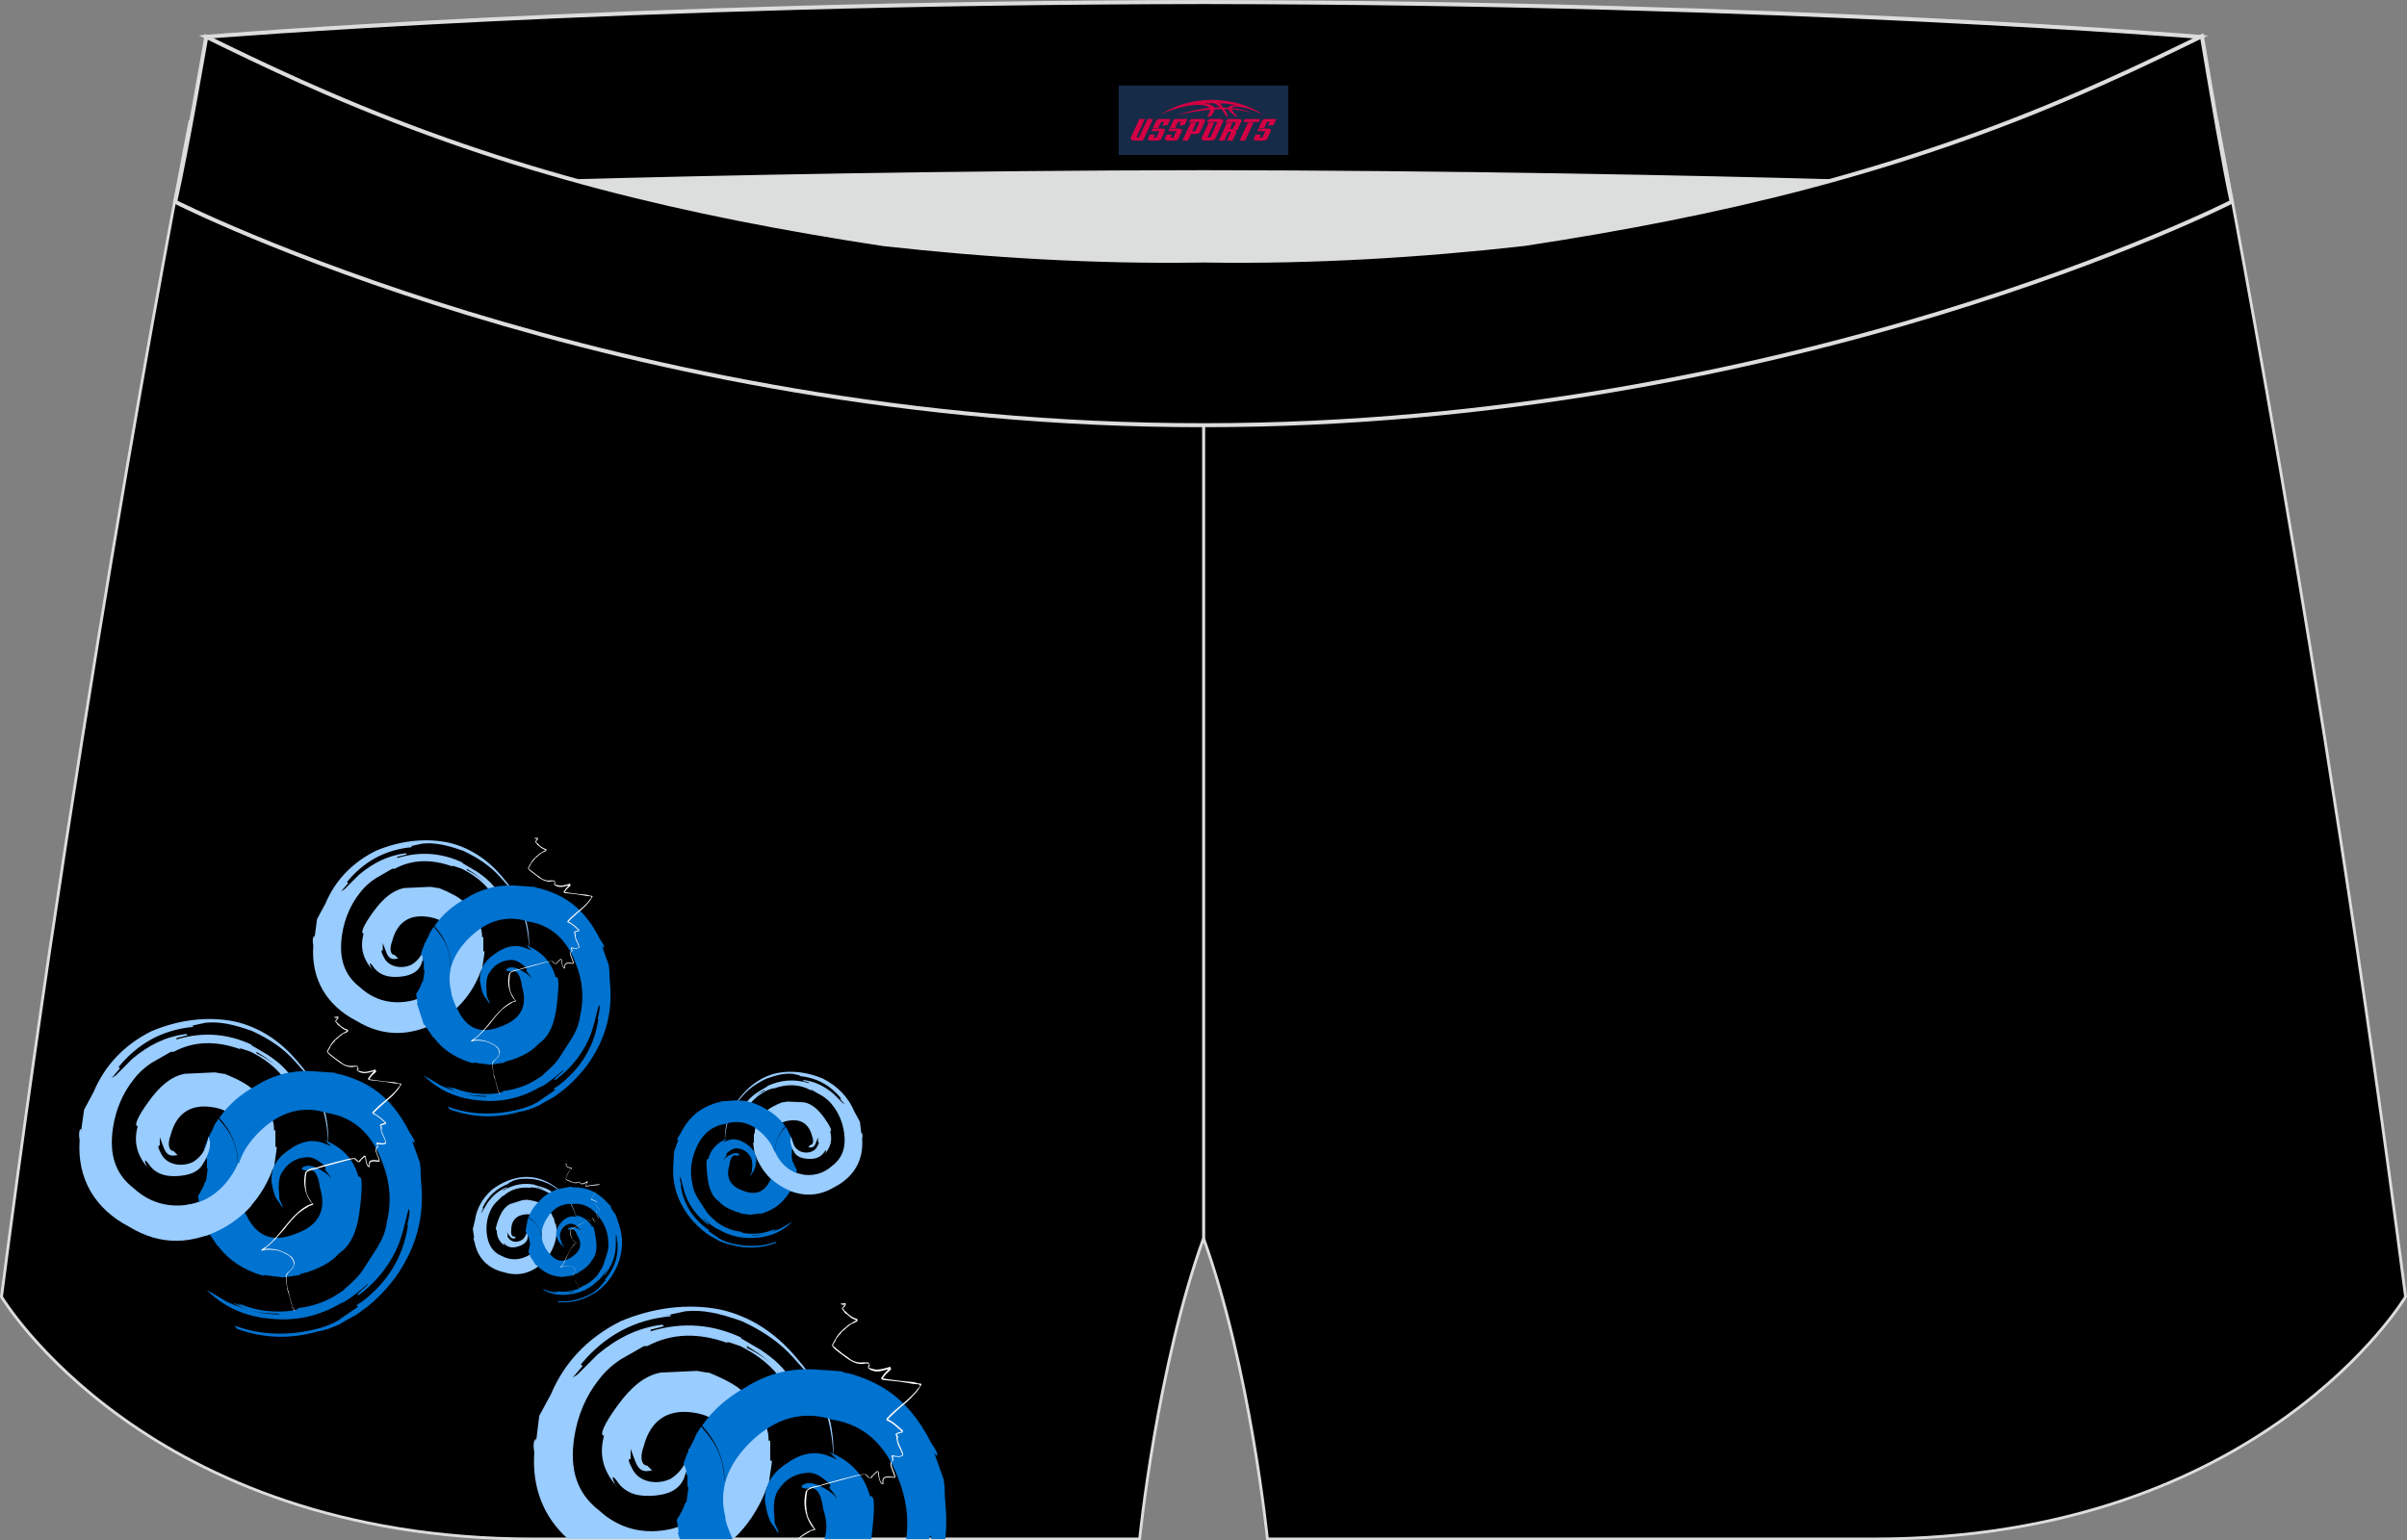 <?xml version="1.0" encoding="utf-8"?>
<!-- Generator: Adobe Illustrator 22.0.0, SVG Export Plug-In . SVG Version: 6.00 Build 0)  -->
<svg xmlns="http://www.w3.org/2000/svg" xmlns:xlink="http://www.w3.org/1999/xlink" version="1.1" id="图层_1" x="0px" y="0px" width="340.57px" height="218.02px" viewBox="0 0 340.57 218.02" enable-background="new 0 0 340.57 218.02" xml:space="preserve">
<rect x="0" y="0" width="340.57" height="218.02" fill="#808080" stroke="none"/>
<g>
	<path stroke="#DCDDDD" stroke-width="0.4" stroke-miterlimit="22.926" d="M217.19,46.33c38.19-5.81,64.25-13.27,96.54-29.03   c0,0,14.83,75.21,26.64,166.24c0,0-20.45,34.28-75.19,34.28s-85.85,0-85.85,0s-2.44-24.27-9.04-42.56V60.19l0.44-11.42l-0.44,11.42   V48.76C186.03,48.97,201.66,48.08,217.19,46.33z"/>
	<path fill="#DCDDDD" d="M217.19,46.33c32.31-4.91,55.94-11.01,82-22.32c-85.24-3.77-172.56-3.77-257.8,0   c26.06,11.31,49.69,17.41,82,22.32C152.9,49.65,187.67,49.65,217.19,46.33z"/>
	<path stroke="#DCDDDD" stroke-width="0.4" stroke-miterlimit="22.926" d="M123.39,46.33C85.2,40.53,59.14,33.06,26.85,17.3   c0,0-14.83,75.21-26.64,166.24c0,0,20.45,34.28,75.19,34.28s85.85,0,85.85,0s2.44-24.27,9.04-42.56V60.19l-0.44-11.42l0.44,11.42   V48.76C154.54,48.97,138.91,48.08,123.39,46.33z"/>
	<g>
		<path fill="#99CCFF" d="M11.9,157.06l1.36-2.54c1.56-3.71,4.29-6.63,8.19-8.58c3.71-1.56,7.8-2.15,11.7-1.37    c3.51,0.78,6.44,2.73,8.78,5.46l0.98,1.17c2.73,3.51,3.71,7.02,3.51,11.12c0-3.71-0.97-7.02-2.93-10.34h-0.19l-1.56-1.76    c-1.56-1.76-3.51-3.12-6.05-4.29c-2.73-0.98-4.68-1.37-6.63-1.17l-2.73,0.59l0.98-0.19v0.19c-4.29,0.39-7.8,2.34-10.53,5.66    l0.19,0.2l-1.17,1.37l0.59-0.39l2.34-2.34c2.34-1.95,4.68-3.12,7.61-3.51l0.19,0.19l-1.56,0.39v0.2c3.9-1.17,7.41-0.78,10.73,0.78    H35.5l2.34,1.37c1.17,0.78,2.15,1.56,2.93,2.54c0.97,1.17,1.56,2.34,1.95,3.9v0.19l-0.39-0.78l-1.17-1.56l-0.59-0.98    c-0.39-0.39-0.58-0.59-0.78-0.78c0.39,0.2,0.39,0.39,0.78,0.78l0.19,0.2v0.2l-0.39-0.2l-0.19-0.2l-0.39-0.39l0.19,0.19    c-1.17-1.56-2.93-2.73-4.49-3.51c-1.17-0.39-1.56-0.59-1.56-0.39c-3.32-1.17-6.44-1.17-9.36,0.39h-0.39l-2.73,1.56    c-1.17,0.78-1.95,1.56-2.53,2.34c-1.56,1.95-2.54,4.29-2.93,6.83c-0.59,3.9,0.39,6.63,2.93,8.58c2.34,2.15,5.27,2.93,8.58,2.15    c3.32-0.98,5.46-2.93,6.24-5.85c0-0.2,0.19-0.98,0.19-2.15v-0.39c0.19-3.12-0.98-4.88-4.1-5.27c-2.93-0.39-4.88,0.98-5.66,3.9    c-0.58,1.56-0.19,2.34,0.39,2.34l0.39,0.39l0.19,0.2h-0.19c-0.78,0.19-1.36,0-1.75-0.98l-0.59-1.56v0.78v0.39    c-0.39,0-0.19,0.39,0.19,1.17c0.84,1.68,3.05,1.87,4.49,1.17c0.98-0.59,1.76-1.56,2.15-2.93v-0.59c0.59,0,0.59,0.98-0.39,2.93    c-0.39,1.56-1.56,2.34-3.51,2.54c-1.95,0.2-3.32-0.19-4.29-1.37c-0.78-1.17-0.98-0.98-0.39,0.2l0.19,0.19    c-1.76-1.95-2.15-3.9-1.56-6.05c-0.58,0,0-1.37,1.56-3.51c1.56-2.15,3.12-3.51,5.07-3.9l4.29-0.2l1.17,0.2h0.19    c1.95,0.78,3.32,1.56,3.9,2.15v-0.19c1.17,1.17,1.95,2.54,2.53,3.71c0.39,0.78,0.58,1.37,0.58,2.34h0.19v2.34h0.19    c0,0.39-0.19,1.37-0.39,2.93v0.19h-0.19c-0.39,1.17-0.98,2.34-1.76,3.51c-1.17,1.76-2.73,3.32-4.88,4.68    c-4.68,2.54-9.17,2.73-13.65,0c-4.88-2.54-7.41-6.83-7.02-12.29c-0.19-0.98,0-1.56,0.19-1.56v0.39L11.9,157.06L11.9,157.06z     M36.29,148.87L36.29,148.87v0.2c1.17,0.59,2.15,1.17,2.93,1.95C38.24,150.04,37.26,149.46,36.29,148.87z"/>
		<path fill="#0072CF" d="M47.9,152.04h0.23c1.71,0.46,3.31,1.14,4.68,2.05c2.05,1.37,3.76,3.42,5.13,6.16    c0.68,1.03,0.91,1.48,0.57,1.48l-0.23-0.34l1.14,3.19c0.11,0.91,0.11,1.48,0.11,1.82l0.11,1.6c0.34,4.68-0.91,8.9-3.76,12.89    c-1.48,1.94-3.08,3.54-4.9,4.79l-0.46,0.34l-2.05,1.14l-0.34,0.23c-1.03,0.46-2.05,0.91-3.08,1.03    c-3.88,1.14-7.76,1.03-11.52-0.34l-0.34-0.46c2.4,0.91,5.25,1.37,8.55,1.03c2.74-0.34,4.79-0.91,6.39-1.94l0.11-0.11l2.51-1.71    l0.34-0.34l0.91-0.68l-0.91,0.68l-0.34,0.34h-0.23v-0.11h-0.11l0.46-0.34l0.23-0.11c3.76-2.85,5.93-6.39,6.61-10.83v-0.11H57.6    c0.23-0.8,0.34-1.48,0.34-2.05l-0.11-0.23l-0.23,0.8c-0.34,1.48-0.68,2.74-1.03,3.76c-1.14,3.08-3.19,5.7-5.81,7.64l-0.23-0.11    l1.48-1.37v-0.11c-1.14,1.03-2.28,1.94-3.42,2.62l-0.34,0.11c-3.08,1.82-6.5,2.62-10.15,2.17l-1.03-0.11    c-2.85-0.46-5.36-1.6-7.53-3.65l-0.34-0.23c0,0,0.46,0.11,1.14,0.57l1.71,1.02c2.74,1.26,5.13,1.82,7.41,1.82v-0.11    c-2.74,0-4.79-0.46-6.39-1.48l-0.23-0.11l1.37,0.46l-0.46-0.34c2.28,1.03,4.45,1.26,6.73,1.14c1.14-0.11,1.71-0.23,1.71-0.46    c2.05-0.23,3.99-0.91,5.7-2.05l0.69-0.46l0.34-0.34c0.91-0.8,1.71-1.48,2.4-2.51l2.05-3.19c0.91-1.48,1.25-2.62,1.37-3.65    c0.69-2.85,0.46-5.7-0.69-8.55c-1.48-3.99-4.1-6.27-7.64-6.84c-3.53-1.14-6.73-0.23-9.58,2.51c-2.85,2.74-3.88,5.7-3.08,8.9    c0,0.57,0.34,1.37,0.91,2.74l0.11,0.11c1.48,3.19,3.76,4.1,6.96,2.85c3.31-1.14,4.56-3.31,3.53-6.61    c-0.23-1.94-0.91-2.74-1.82-2.4h-0.23c-0.46-0.11-0.68-0.11-0.34-0.46c0.57-0.34,1.37-0.23,2.4,0.34    c1.03,0.57,1.48,1.02,1.48,1.25c0.12-0.11-0.23-0.57-0.8-1.25c0.34-0.23,0-0.57-0.8-1.14c-0.8-0.57-1.48-0.68-1.94-0.57    c-0.34,0-0.91,0.11-1.37,0.34c-0.8,0.34-1.37,0.91-1.83,1.6c-0.46,0.57-0.57,1.48-0.57,2.4l0.11,1.6    c0.68,1.37,0.57,1.48-0.11,0.34c-0.57-0.57-0.8-1.6-1.03-2.85c-0.11-1.71,0.57-3.19,2.4-4.45c1.71-1.26,3.31-1.6,4.9-1.03    l1.14,0.46l-0.69-0.68l-0.34-0.23c2.62,1.03,4.22,2.74,4.9,5.24c0.57-0.23,0.57,1.26,0.23,4.33c-0.34,3.19-1.25,5.36-2.97,6.5    l-0.11,0.11c-0.91,1.03-2.28,1.82-4.22,2.51l-1.26,0.34l0.11,0.11l-2.51,0.34l-2.62-0.34l-0.11,0.11c-2.74-0.8-4.9-2.17-6.39-4.22    v0.11l-1.48-2.17h-0.11l-1.14-3.54h0.11l-0.23-1.48c0.45-0.68,0.8-1.37,1.02-2.05h0.12v-0.11c0.11-0.91,0.23-1.48,0.23-1.71h-0.11    v-1.37H29.2c0-0.57-0.11-0.91-0.34-1.37c0.34-1.03,0.8-2.05,1.25-2.85c0.07-0.19,0.06-0.2,0.23-0.57l0.57-0.91    c1.93,2.18,2.74,3.76,2.74,7.07c0.11-2.4-0.46-4.45-2.05-6.5l-0.57-0.68c1.25-1.82,2.96-3.31,5.02-4.45    c2.51-1.6,5.13-2.28,7.98-2.17l3.31,0.23L47.9,152.04z"/>
		<path fill="#FEFEFE" d="M39.12,175.2l0.05-0.01c-0.48,0.44-0.95,1-1.52,1.38l0.04-0.02c-0.26,0.31-1.06,0.52-0.31,0.25    c0.42-0.1,0.84-0.06,1.25-0.02c0.82,0.12,1.63,0.4,2.32,0.9l-0.04-0.05l0.19,0.18c0.02,0.01-0.01-0.03-0.03-0.05    c0.36,0.17,0.64,0.85,0.61,1.07c-0.01,0.1-0.03,0.14-0.05,0.09c-0.01,0.73-0.81,0.97-1.1,1.64c-0.05,0.71,0.08,1.42,0.23,2.09    c0.02,0.06,0.04,0.07,0.05,0.05c0.11,0.58,0.28,1.15,0.44,1.73l0.23,0.87l0.05,0.22l0.01,0.05c0.42-0.18,0.09-0.07,0.18-0.13    l-0.08-0.09c-0.09-0.13-0.21-0.24-0.36-0.33c-0.03-0.05,0.13,0.06,0.02-0.04c0.22,0.11,0.32,0.28,0.43,0.43    c-0.41,0.3-0.16-0.2-0.31-0.26l-0.01,0.05c-0.07-0.24,0.04-0.06-0.05-0.31c-0.04-0.1-0.02,0.03-0.03-0.01    c-0.13-0.52-0.31-1.05-0.41-1.55c-0.08-0.11-0.16-0.56-0.25-0.75c-0.02-0.14-0.06-0.27-0.04-0.34c-0.1-0.47-0.19-0.94-0.18-1.43    c-0.18-0.58,0.62-0.87,0.78-1.19c0.78-0.72,0.11-1.76-0.75-2.12c-0.74-0.49-1.86-0.7-2.89-0.6l0,0.01    c-0.17,0.01-0.37,0.05-0.56,0.14c-0.11-0.34,0.3-0.3,0.4-0.47l0.3-0.19c1.95-1.58,3.12-4.01,5.3-5.49    c0.31-0.2,0.64-0.37,0.98-0.48l0.26-0.09l0.06-0.02c-0.09,0.37-0.05,0.07-0.08,0.14l-0.08-0.1c-0.11-0.14-0.23-0.27-0.33-0.42    c-0.4-0.59-0.63-1.26-0.74-1.95c-0.11-0.69-0.07-1.39,0.1-2.06c0.51-0.68,1.28-0.51,1.94-0.78c-0.01-0.01,0.01-0.02-0.06,0    c0.79-0.21,1.5-0.44,2.24-0.62l-0.01-0.01c0.96-0.18,1.83-0.56,2.91-0.6c0.17,0.15,0.36,0.32,0.55,0.5    c-0.02-0.14,0.28-0.34,0.4-0.51c0.17-0.09,0.37-0.52,0.58-0.25l0.09,0.69c0.06,0.27,0.15,0.54,0.37,0.73    c0.04,0.15-0.11-0.48,0.07-0.66c0.19-0.27,0.56-0.23,0.85-0.21l0.45,0.05c0.1,0.09-0.05-0.22-0.06-0.31    c-0.14-0.49-0.66-1.28-0.19-1.62c0.23,0.01-0.26-0.64,0.04-0.61c0.3,0.04,0.59,0.12,0.88,0.11l-0.01-0.02    c0.11-0.02,0.22-0.07,0.33-0.1c-0.03-0.06-0.06-0.21-0.1-0.31c-0.09-0.22-0.19-0.43-0.29-0.64c-0.22-0.38-0.36-0.96-0.31-1.28    c-0.54-0.48,1.03-0.5,0.54-0.62c-0.35-0.3-0.69-0.63-1.08-0.89c-0.19-0.15-0.42-0.23-0.63-0.34c-0.06-0.33,0.27-0.41,0.39-0.62    c0.35-0.35,0.73-0.68,1.12-1c0.77-0.64,1.56-1.27,2.14-2.07c0.76-0.75-0.25-0.47-0.92-0.66c-0.68-0.11-1.36-0.23-1.93-0.27    l-0.87-0.09c-0.21,0.01-0.81-0.07-0.46-0.4c0.15-0.25,0.35-0.47,0.55-0.68c0.11-0.27,0.69-0.4,0.18-0.21    c-0.55,0.15-1.13,0.36-1.71,0.23c-0.26-0.06-0.6-0.22-0.71-0.41l0.16-0.4c-0.14-0.1-0.29-0.05-0.44-0.07    c-1.14,0.29-2.04-0.51-2.88-1.13c-0.37-0.32-0.97-0.66-1.06-1.03c0.26-0.45,0.47-0.94,0.81-1.34c0.31-0.39,0.72-0.7,1.13-1.05    c0.22-0.15,0.47-0.27,0.7-0.41c0.08-0.03,0.34-0.22,0.26-0.11l-0.4-0.15l0.05-0.01c-0.41-0.1-0.7-0.54-0.93-0.63l0.03,0.03    c-0.19-0.1-0.28-0.41-0.4-0.46l-0.01-0.04c-0.14-0.18-0.12-0.01-0.1-0.12c0.05-0.06,0.05,0.01,0.14-0.12    c-0.12-0.04,0.56-0.57,0.21-0.38c0.14,0.01-0.22,0.03,0.09,0.07c-0.1-0.01-0.49-0.01-0.46-0.05c-0.04-0.04-0.22-0.07,0.04-0.13    l0.06,0.03c0.09-0.04,0.07-0.02,0.1-0.05c0.15,0.1,0.32-0.22,0.3,0.21c-0.04,0.07-0.07,0.13-0.14,0.21l0,0    c-0.08,0.01-0.4,0.5-0.23,0.22l0.05,0.02c0.08,0.03,0.21,0.33,0.19,0.21c0.24,0.24,0.49,0.5,0.81,0.69    c0.14,0.12,0.32,0.17,0.49,0.23c0.06,0.14,0.23-0.17,0.19,0.33l-0.25,0.13c-0.1,0.02-0.51,0.26-0.39,0.14    c-0.16,0.11-0.59,0.46-0.74,0.59c0.01,0,0.02,0,0.04-0.02c-0.26,0.3-0.43,0.23-0.59,0.6c-0.07,0.01-0.45,0.51-0.58,0.68    c-0.01,0.05-0.01,0.07,0.01,0.06c-0.08,0.22-0.51,0.78-0.31,0.74c0.21,0.23,0.5,0.43,0.72,0.6c0.36,0.35,0.99,0.68,1.31,0.98    c0.31,0.19,0.78,0.39,1.27,0.36l-0.05-0.01c0.27-0.01,0.6-0.03,0.91,0.01c0.41,0.69-0.28,0.48,0.1,0.65    c0.17,0.02,0.36,0.14,0.58,0.15c0.31,0.14,1.04-0.05,1.59-0.21c0.04-0.03,0.15-0.06,0.26-0.09c0.26,0.52-0.06,0.27,0.02,0.4    c-0.3,0.26-0.62,0.54-0.84,0.9c-0.04-0.01-0.15,0.39-0.13,0.06l0.33,0.06l0.67,0.1c0.9,0.13,1.82,0.24,2.67,0.29l-0.02-0.01    c0.22,0.05,0.46,0.14,0.68,0.19c0.02,0,0.02-0.01-0.03-0.01h0.22c0.22,0.2-0.01,0.17,0.01,0.27l-0.25,0.39    c0.01,0,0.01,0,0.04-0.03c-0.19,0.23-0.36,0.5-0.62,0.74l0,0.02l-0.17,0.14c0.02,0.01,0.04,0.02,0.12-0.07    c-0.95,0.98-2.09,1.76-2.98,2.78c0.23-0.05,1.09,0.65,1.5,1.04c0.06,0.17,0.42,0.1,0.22,0.48c-0.16,0.05-0.33,0.05-0.47,0.13    l-0.22,0.11c-0.01-0.03-0.13,0.15-0.05-0.06l0.09,0.09c0.03-0.04,0.18,0.25,0.12,0.3c-0.03,0.06-0.06,0.13-0.04,0.21l0.01-0.09    c-0.01,0.15,0.01,0.32,0.06,0.49c0.01-0.01,0.01-0.03,0-0.05c0.12,0.31,0.27,0.62,0.41,0.94c0.06,0.16,0.14,0.32,0.18,0.5    c-0.04,0.33-0.31,0.23-0.46,0.29c0,0.01,0.11,0.02,0.01,0.03c-0.46-0.07-0.98-0.01-0.87-0.21c0.01,0.02,0.04,0.03,0.02-0.03    c0.09,0.19,0.1,0.36,0.15,0.51c-0.13,0.55-0.33-0.04-0.25,0.3c-0.05,0.32,0.08,0.64,0.21,0.96c0.07,0.16,0.14,0.32,0.19,0.49    l0.08,0.26c-0.13,0.32-0.19,0.07-0.29,0.14c-0.34-0.03-0.71-0.1-0.96,0.04c-0.22,0.1-0.21,0.44-0.17,0.71    c-0.32,0.1-0.44-0.4-0.53-0.64c-0.03-0.28-0.16-0.67-0.08-0.85c-0.25,0.15-0.47,0.37-0.68,0.58l0.02,0.01    c-0.27,0.51-0.62-0.01-0.88-0.24c-0.37,0.01-0.77,0.14-1.15,0.23l-2.33,0.63c-0.64,0.19-1.08,0.29-1.72,0.47l-0.01,0.02    c-0.5,0.14-1.22,0.24-1.57,0.55c-0.14,0.58-0.15,1.18-0.17,1.76l0.02-0.08c-0.03,0.18,0.1,0.69,0.02,0.64l0.07,0.2    c0.03,0.78,0.67,1.42,0.95,2.07l0.06,0c-0.25,0.07-0.55,0.14-0.71,0.25c0.03-0.01,0.02,0,0.07-0.02c-0.71,0.38-1.45,0.9-2.05,1.52    l0.09-0.04c-0.33,0.26-0.79,0.87-1.15,1.27l0.03-0.01l-0.19,0.2l0.02,0.03C40.03,174.19,39.59,174.69,39.12,175.2z"/>
		<path fill="#99CCFF" d="M35.6,170.61l-1.85-6.13c0,0-1.97,5.38-7.26,6.04l2.55,4.41C29.04,174.94,32.75,173.87,35.6,170.61z"/>
		<path fill="#99CCFF" d="M28.83,164.56l-0.04-1.52c0,0,0.55-1.01,0.67-2.08C29.46,160.97,30.36,161.86,28.83,164.56z"/>
		<path fill="#99CCFF" d="M44.86,130.08l1.19-2.2c1.35-3.22,3.73-5.76,7.12-7.46c3.22-1.36,6.78-1.86,10.17-1.19    c3.05,0.68,5.59,2.37,7.63,4.75L71.8,125c2.37,3.05,3.22,6.1,3.05,9.66c0-3.22-0.85-6.1-2.54-8.98h-0.17l-1.36-1.53    c-1.36-1.52-3.05-2.71-5.25-3.73c-2.37-0.85-4.07-1.19-5.76-1.02l-2.37,0.51l0.85-0.17v0.17c-3.73,0.34-6.78,2.03-9.15,4.91    l0.17,0.17l-1.02,1.19l0.51-0.34l2.03-2.03c2.03-1.69,4.07-2.71,6.61-3.05l0.17,0.17l-1.36,0.34v0.17    c3.39-1.02,6.44-0.68,9.32,0.68h-0.17l2.03,1.19c1.02,0.68,1.86,1.36,2.54,2.2c0.85,1.02,1.36,2.03,1.69,3.39v0.17l-0.34-0.68    l-1.02-1.36l-0.51-0.85c-0.34-0.34-0.51-0.51-0.68-0.68c0.34,0.17,0.34,0.34,0.68,0.68l0.17,0.17v0.17l-0.34-0.17l-0.17-0.17    l-0.34-0.34l0.17,0.17c-1.02-1.36-2.54-2.37-3.9-3.05c-1.02-0.34-1.36-0.51-1.36-0.34c-2.88-1.02-5.59-1.02-8.13,0.34h-0.34    l-2.37,1.36c-1.02,0.68-1.69,1.36-2.2,2.03c-1.35,1.69-2.2,3.73-2.54,5.93c-0.51,3.39,0.34,5.76,2.54,7.46    c2.03,1.86,4.57,2.54,7.45,1.86c2.88-0.85,4.74-2.54,5.42-5.08c0-0.17,0.17-0.85,0.17-1.86v-0.34c0.17-2.71-0.85-4.24-3.56-4.57    c-2.54-0.34-4.24,0.85-4.91,3.39c-0.51,1.35-0.17,2.03,0.34,2.03l0.34,0.34l0.17,0.17h-0.17c-0.68,0.17-1.19,0-1.52-0.85    l-0.51-1.35v0.68v0.34c-0.34,0-0.17,0.34,0.17,1.02c0.73,1.46,2.65,1.63,3.9,1.02c0.85-0.51,1.53-1.36,1.86-2.54v-0.51    c0.51,0,0.51,0.85-0.34,2.54c-0.34,1.35-1.36,2.03-3.05,2.2c-1.69,0.17-2.88-0.17-3.73-1.19c-0.68-1.02-0.85-0.85-0.34,0.17    l0.17,0.17c-1.53-1.69-1.86-3.39-1.35-5.25c-0.51,0,0-1.19,1.35-3.05c1.35-1.86,2.71-3.05,4.4-3.39l3.73-0.17l1.02,0.17h0.17    c1.69,0.68,2.88,1.36,3.39,1.86v-0.17c1.02,1.02,1.69,2.2,2.2,3.22c0.34,0.68,0.51,1.19,0.51,2.03h0.17v2.03h0.17    c0,0.34-0.17,1.19-0.34,2.54v0.17h-0.17c-0.34,1.02-0.85,2.03-1.52,3.05c-1.02,1.52-2.37,2.88-4.24,4.07    c-4.07,2.2-7.96,2.37-11.86,0c-4.24-2.2-6.44-5.93-6.1-10.68c-0.17-0.85,0-1.35,0.17-1.35v0.34L44.86,130.08L44.86,130.08z     M66.04,122.96L66.04,122.96v0.17c1.02,0.51,1.86,1.02,2.54,1.69C67.74,123.98,66.89,123.47,66.04,122.96z"/>
		<path fill="#0072CF" d="M76.13,125.72h0.2c1.49,0.4,2.87,0.99,4.06,1.78c1.78,1.19,3.27,2.97,4.46,5.35    c0.6,0.89,0.79,1.29,0.5,1.29l-0.2-0.3l0.99,2.77c0.1,0.79,0.1,1.29,0.1,1.59l0.1,1.39c0.3,4.06-0.79,7.73-3.27,11.19    c-1.29,1.68-2.68,3.07-4.26,4.16l-0.4,0.3l-1.78,0.99l-0.3,0.2c-0.89,0.4-1.78,0.79-2.68,0.89c-3.37,0.99-6.74,0.89-10.01-0.3    l-0.3-0.4c2.08,0.79,4.56,1.19,7.43,0.89c2.38-0.3,4.16-0.79,5.55-1.68l0.1-0.1l2.18-1.49l0.3-0.3l0.79-0.59l-0.79,0.59l-0.3,0.3    h-0.2v-0.1h-0.1l0.4-0.3l0.2-0.1c3.27-2.48,5.15-5.55,5.75-9.41v-0.1h-0.1c0.2-0.69,0.3-1.29,0.3-1.78l-0.1-0.2l-0.2,0.69    c-0.3,1.29-0.6,2.38-0.89,3.27c-0.99,2.68-2.77,4.95-5.05,6.64l-0.2-0.1l1.29-1.19v-0.1c-0.99,0.89-1.98,1.68-2.97,2.28l-0.3,0.1    c-2.68,1.59-5.65,2.28-8.82,1.88l-0.89-0.1c-2.48-0.4-4.66-1.39-6.54-3.17l-0.3-0.2c0,0,0.4,0.1,0.99,0.49l1.49,0.89    c2.38,1.09,4.46,1.59,6.44,1.59v-0.1c-2.38,0-4.16-0.4-5.55-1.29l-0.2-0.1l1.19,0.4l-0.4-0.3c1.98,0.89,3.86,1.09,5.84,0.99    c0.99-0.1,1.49-0.2,1.49-0.4c1.78-0.2,3.47-0.79,4.95-1.78l0.6-0.4l0.3-0.3c0.79-0.69,1.49-1.29,2.08-2.18l1.78-2.77    c0.79-1.29,1.09-2.28,1.19-3.17c0.59-2.48,0.4-4.95-0.6-7.43c-1.29-3.47-3.57-5.45-6.64-5.94c-3.07-0.99-5.85-0.2-8.32,2.18    s-3.37,4.95-2.67,7.73c0,0.49,0.3,1.19,0.79,2.38l0.1,0.1c1.29,2.77,3.27,3.57,6.04,2.48c2.87-0.99,3.96-2.87,3.07-5.75    c-0.2-1.68-0.79-2.38-1.58-2.08h-0.2c-0.4-0.1-0.6-0.1-0.3-0.4c0.5-0.3,1.19-0.2,2.08,0.3s1.29,0.89,1.29,1.09    c0.1-0.1-0.2-0.49-0.69-1.09c0.3-0.2,0-0.49-0.69-0.99c-0.69-0.5-1.29-0.6-1.68-0.5c-0.3,0-0.79,0.1-1.19,0.3    c-0.69,0.3-1.19,0.79-1.58,1.39c-0.4,0.49-0.5,1.29-0.5,2.08l0.1,1.39c0.59,1.19,0.5,1.29-0.1,0.3c-0.5-0.49-0.69-1.39-0.89-2.48    c-0.1-1.49,0.49-2.77,2.08-3.86c1.49-1.09,2.87-1.39,4.26-0.89l0.99,0.4l-0.59-0.59l-0.3-0.2c2.28,0.89,3.67,2.38,4.26,4.56    c0.5-0.2,0.5,1.09,0.2,3.76c-0.3,2.77-1.09,4.66-2.58,5.65l-0.1,0.1c-0.79,0.89-1.98,1.59-3.67,2.18l-1.09,0.3l0.1,0.1l-2.18,0.3    l-2.28-0.3l-0.1,0.1c-2.38-0.69-4.26-1.88-5.55-3.67v0.1l-1.29-1.88h-0.1l-0.99-3.07h0.1l-0.2-1.29c0.4-0.6,0.69-1.19,0.89-1.78    h0.1v-0.1c0.1-0.79,0.2-1.29,0.2-1.49h-0.1v-1.19h-0.1c0-0.49-0.1-0.79-0.3-1.19c0.3-0.89,0.69-1.78,1.09-2.48    c0.06-0.17,0.05-0.17,0.2-0.49l0.5-0.79c1.68,1.89,2.38,3.27,2.38,6.14c0.1-2.08-0.4-3.86-1.78-5.65l-0.49-0.59    c1.09-1.59,2.58-2.87,4.36-3.86c2.18-1.39,4.46-1.98,6.93-1.88l2.87,0.2L76.13,125.72z"/>
		<path fill="#FEFEFE" d="M68.5,145.83l0.04-0.01c-0.41,0.38-0.82,0.87-1.32,1.2l0.04-0.02c-0.23,0.27-0.92,0.45-0.26,0.22    c0.36-0.09,0.73-0.06,1.09-0.02c0.71,0.1,1.41,0.35,2.01,0.78l-0.04-0.04l0.17,0.16c0.02,0.01-0.01-0.02-0.03-0.04    c0.31,0.15,0.56,0.73,0.53,0.93c-0.01,0.09-0.03,0.12-0.04,0.07c-0.01,0.63-0.71,0.84-0.96,1.43c-0.04,0.62,0.07,1.23,0.2,1.81    c0.02,0.05,0.03,0.06,0.04,0.04c0.09,0.5,0.24,1,0.39,1.5l0.2,0.75l0.05,0.19l0.01,0.05c0.36-0.15,0.08-0.07,0.15-0.11l-0.07-0.08    c-0.08-0.11-0.18-0.21-0.32-0.29c-0.03-0.04,0.11,0.05,0.02-0.03c0.19,0.1,0.28,0.24,0.37,0.37c-0.36,0.26-0.14-0.17-0.27-0.23    l-0.01,0.04c-0.06-0.21,0.04-0.05-0.04-0.27c-0.04-0.08-0.01,0.03-0.03-0.01c-0.11-0.45-0.27-0.91-0.35-1.35    c-0.07-0.09-0.14-0.49-0.21-0.65c-0.02-0.12-0.05-0.24-0.03-0.29c-0.09-0.4-0.16-0.82-0.16-1.24c-0.16-0.5,0.54-0.76,0.67-1.03    c0.67-0.62,0.09-1.53-0.65-1.84c-0.65-0.42-1.62-0.6-2.51-0.52l0,0.01c-0.15,0.01-0.32,0.05-0.49,0.12    c-0.09-0.3,0.26-0.26,0.35-0.41l0.26-0.16c1.69-1.37,2.71-3.48,4.6-4.77c0.27-0.18,0.56-0.32,0.85-0.41l0.22-0.07l0.06-0.02    c-0.08,0.32-0.04,0.06-0.07,0.13l-0.07-0.09c-0.1-0.12-0.2-0.24-0.29-0.37c-0.35-0.51-0.55-1.1-0.64-1.69    c-0.1-0.6-0.06-1.21,0.09-1.79c0.44-0.59,1.11-0.44,1.68-0.68c0-0.01,0.01-0.02-0.05,0c0.68-0.18,1.3-0.38,1.95-0.54l0-0.01    c0.83-0.15,1.59-0.49,2.53-0.52c0.15,0.13,0.31,0.27,0.48,0.43c-0.02-0.12,0.24-0.3,0.35-0.45c0.14-0.08,0.32-0.45,0.5-0.22    l0.07,0.6c0.05,0.23,0.13,0.47,0.32,0.63c0.04,0.13-0.1-0.41,0.06-0.57c0.17-0.24,0.49-0.2,0.73-0.19l0.39,0.04    c0.08,0.08-0.04-0.19-0.05-0.27c-0.12-0.43-0.57-1.11-0.17-1.4c0.2,0.01-0.23-0.56,0.03-0.53c0.26,0.04,0.51,0.11,0.77,0.09    l-0.01-0.01c0.1-0.02,0.19-0.06,0.29-0.09c-0.03-0.06-0.05-0.19-0.09-0.27c-0.07-0.19-0.17-0.37-0.25-0.56    c-0.19-0.33-0.31-0.83-0.27-1.12c-0.47-0.41,0.89-0.43,0.47-0.54c-0.31-0.27-0.6-0.55-0.94-0.78c-0.16-0.13-0.36-0.2-0.55-0.29    c-0.05-0.28,0.24-0.35,0.34-0.54c0.31-0.3,0.64-0.59,0.97-0.87c0.67-0.55,1.36-1.1,1.86-1.8c0.66-0.65-0.22-0.4-0.8-0.57    c-0.59-0.1-1.18-0.2-1.67-0.24l-0.76-0.08c-0.19,0.01-0.7-0.06-0.4-0.35c0.13-0.22,0.31-0.41,0.48-0.59    c0.09-0.24,0.6-0.35,0.16-0.19c-0.47,0.13-0.98,0.32-1.49,0.2c-0.23-0.05-0.52-0.19-0.61-0.35l0.14-0.35    c-0.12-0.09-0.25-0.05-0.38-0.07c-0.99,0.25-1.77-0.44-2.5-0.98c-0.32-0.28-0.85-0.57-0.92-0.9c0.23-0.39,0.4-0.82,0.71-1.16    c0.27-0.34,0.63-0.6,0.98-0.92c0.19-0.13,0.4-0.23,0.61-0.35c0.07-0.02,0.3-0.19,0.23-0.1l-0.34-0.13l0.04,0    c-0.35-0.08-0.61-0.47-0.81-0.55l0.02,0.03c-0.17-0.09-0.24-0.36-0.35-0.4l-0.01-0.04c-0.12-0.16-0.1-0.01-0.09-0.11    c0.04-0.05,0.04,0.01,0.12-0.11c-0.1-0.04,0.49-0.5,0.19-0.33c0.12,0.01-0.19,0.02,0.08,0.06c-0.08-0.01-0.42,0-0.4-0.04    c-0.04-0.04-0.19-0.06,0.04-0.11l0.05,0.03c0.08-0.03,0.06-0.02,0.09-0.04c0.13,0.09,0.28-0.19,0.26,0.18    c-0.04,0.06-0.06,0.11-0.12,0.18l0,0c-0.07,0-0.35,0.43-0.2,0.19l0.04,0.02c0.07,0.02,0.19,0.29,0.17,0.18    c0.21,0.21,0.43,0.43,0.7,0.6c0.12,0.1,0.27,0.15,0.42,0.2c0.05,0.12,0.2-0.15,0.17,0.29l-0.22,0.11    c-0.09,0.02-0.44,0.23-0.34,0.12c-0.14,0.09-0.51,0.4-0.65,0.52c0.01,0,0.02,0,0.04-0.02c-0.23,0.26-0.38,0.2-0.52,0.52    c-0.06,0.01-0.39,0.44-0.51,0.59c-0.01,0.04-0.01,0.06,0.01,0.05c-0.07,0.19-0.44,0.68-0.27,0.64c0.18,0.2,0.43,0.37,0.63,0.52    c0.31,0.3,0.86,0.59,1.13,0.85c0.27,0.17,0.68,0.34,1.1,0.31l-0.04-0.01c0.24-0.01,0.52-0.02,0.79,0.01    c0.35,0.6-0.24,0.41,0.09,0.56c0.15,0.02,0.31,0.12,0.5,0.13c0.27,0.12,0.9-0.05,1.38-0.18c0.03-0.03,0.13-0.05,0.22-0.08    c0.23,0.45-0.05,0.24,0.02,0.35c-0.26,0.23-0.54,0.47-0.73,0.78c-0.03,0-0.13,0.34-0.11,0.05l0.29,0.05l0.58,0.09    c0.78,0.11,1.58,0.21,2.32,0.26l-0.02,0c0.19,0.04,0.4,0.12,0.6,0.16c0.02,0,0.02-0.01-0.02-0.01h0.19    c0.19,0.18-0.01,0.15,0.01,0.23l-0.22,0.34c0.01,0,0.01,0,0.04-0.03c-0.17,0.2-0.31,0.44-0.54,0.64l0,0.02l-0.15,0.13    c0.01,0.01,0.03,0.02,0.1-0.06c-0.83,0.85-1.81,1.53-2.59,2.41c0.2-0.04,0.95,0.57,1.3,0.91c0.05,0.15,0.36,0.09,0.19,0.41    c-0.14,0.04-0.29,0.04-0.41,0.11l-0.19,0.1c-0.01-0.03-0.11,0.13-0.04-0.05l0.08,0.08c0.02-0.03,0.16,0.22,0.11,0.26    c-0.02,0.05-0.05,0.11-0.03,0.18l0.01-0.08c-0.01,0.13,0.01,0.28,0.05,0.42c0.01-0.01,0-0.03,0-0.05c0.1,0.27,0.23,0.54,0.35,0.81    c0.06,0.14,0.12,0.28,0.15,0.43c-0.03,0.28-0.27,0.2-0.4,0.26c0,0.01,0.1,0.02,0.01,0.03c-0.4-0.06-0.85-0.01-0.75-0.18    c0.01,0.02,0.04,0.03,0.02-0.02c0.07,0.17,0.08,0.31,0.13,0.44c-0.11,0.48-0.29-0.04-0.22,0.26c-0.04,0.28,0.07,0.55,0.18,0.83    c0.06,0.14,0.12,0.27,0.16,0.43l0.07,0.23c-0.12,0.27-0.16,0.06-0.25,0.12c-0.29-0.02-0.62-0.08-0.83,0.04    c-0.19,0.09-0.18,0.38-0.14,0.62c-0.28,0.09-0.39-0.34-0.46-0.56c-0.02-0.24-0.14-0.58-0.07-0.74c-0.22,0.13-0.4,0.32-0.59,0.5    l0.01,0.01c-0.23,0.45-0.53-0.01-0.77-0.21c-0.32,0-0.67,0.12-1,0.2l-2.02,0.55c-0.56,0.16-0.93,0.25-1.49,0.41l-0.01,0.02    c-0.44,0.12-1.06,0.21-1.36,0.48c-0.12,0.5-0.13,1.02-0.15,1.53l0.02-0.07c-0.03,0.16,0.09,0.6,0.01,0.56l0.06,0.17    c0.02,0.68,0.58,1.24,0.82,1.8l0.06,0c-0.22,0.06-0.48,0.12-0.62,0.22c0.03-0.01,0.02,0,0.07-0.02c-0.62,0.33-1.26,0.78-1.78,1.32    l0.08-0.04c-0.28,0.23-0.69,0.75-1,1.11l0.03-0.01l-0.17,0.17l0.02,0.02C69.29,144.96,68.91,145.39,68.5,145.83z"/>
		<path fill="#99CCFF" d="M66.9,173.94l0.29-1.18c0.24-1.68,1.05-3.16,2.43-4.38c1.35-1.03,2.96-1.71,4.64-1.8    c1.52-0.05,2.92,0.43,4.17,1.3l0.52,0.38c1.49,1.14,2.26,2.48,2.62,4.17c-0.39-1.51-1.15-2.77-2.29-3.91l-0.08,0.02l-0.82-0.55    c-0.82-0.55-1.77-0.9-2.93-1.11c-1.22-0.11-2.06-0.06-2.83,0.23l-1.05,0.53l0.38-0.18l0.02,0.08c-1.71,0.62-2.94,1.79-3.7,3.43    l0.1,0.06l-0.33,0.68l0.2-0.22l0.71-1.21c0.75-1.05,1.58-1.77,2.74-2.24l0.1,0.06l-0.6,0.32l0.02,0.08    c1.47-0.89,2.95-1.11,4.47-0.82l-0.08,0.02l1.1,0.31c0.56,0.19,1.04,0.41,1.46,0.73c0.52,0.38,0.89,0.79,1.21,1.39l0.02,0.08    l-0.24-0.28l-0.64-0.51l-0.34-0.34c-0.2-0.12-0.3-0.18-0.4-0.24c0.18,0.04,0.2,0.12,0.4,0.24l0.1,0.06l0.02,0.08l-0.18-0.04    l-0.1-0.06l-0.2-0.12l0.1,0.06c-0.64-0.51-1.49-0.8-2.21-0.96c-0.52-0.03-0.7-0.07-0.68,0.01c-1.48-0.13-2.75,0.21-3.78,1.15    l-0.16,0.04l-0.95,0.93c-0.39,0.44-0.63,0.85-0.79,1.23c-0.43,0.96-0.58,2.02-0.47,3.1c0.18,1.66,0.86,2.67,2.11,3.2    c1.19,0.63,2.46,0.64,3.74-0.04c1.25-0.75,1.92-1.78,1.93-3.05c-0.02-0.08-0.02-0.42-0.15-0.9l-0.04-0.16    c-0.25-1.3-0.92-1.89-2.23-1.72c-1.24,0.15-1.89,0.92-1.9,2.2c-0.07,0.7,0.17,0.98,0.41,0.91l0.2,0.12l0.1,0.06l-0.08,0.02    c-0.3,0.16-0.56,0.15-0.82-0.21l-0.4-0.57l0.08,0.32l0.04,0.16c-0.16,0.04-0.04,0.18,0.2,0.46c0.52,0.6,1.44,0.44,1.96,0    c0.34-0.34,0.55-0.82,0.57-1.42l-0.06-0.24c0.24-0.06,0.34,0.34,0.15,1.24c0.01,0.68-0.39,1.12-1.17,1.41s-1.38,0.27-1.9-0.1    c-0.44-0.4-0.5-0.29-0.14,0.12l0.1,0.06c-0.93-0.61-1.29-1.37-1.28-2.3c-0.24,0.06-0.14-0.56,0.26-1.6    c0.41-1.04,0.9-1.77,1.66-2.13l1.73-0.54l0.5-0.04l0.08-0.02c0.88,0.11,1.52,0.28,1.82,0.46l-0.02-0.08    c0.6,0.35,1.07,0.83,1.43,1.24c0.24,0.28,0.38,0.5,0.49,0.9l0.08-0.02l0.25,0.96l0.08-0.02c0.04,0.16,0.07,0.58,0.15,1.24    l0.02,0.08l-0.08,0.02c-0.03,0.52-0.15,1.06-0.34,1.62c-0.29,0.84-0.76,1.65-1.49,2.43c-1.64,1.53-3.46,2.09-5.58,1.45    c-2.26-0.52-3.75-2-4.18-4.27c-0.18-0.38-0.17-0.64-0.09-0.66l0.04,0.16L66.9,173.94L66.9,173.94z M75.99,168L75.99,168l0.02,0.08    c0.54,0.11,1,0.25,1.4,0.49C76.91,168.27,76.45,168.14,75.99,168z"/>
		<path fill="#0072CF" d="M81.08,168.06l0.09-0.02c0.75,0.01,1.47,0.11,2.13,0.34c0.98,0.34,1.9,1,2.75,1.97    c0.39,0.35,0.53,0.51,0.39,0.54l-0.13-0.12l0.81,1.18c0.14,0.36,0.21,0.59,0.24,0.73l0.22,0.64c0.64,1.87,0.57,3.73-0.17,5.66    c-0.4,0.95-0.88,1.77-1.49,2.48l-0.15,0.19l-0.72,0.68l-0.12,0.13c-0.37,0.3-0.74,0.59-1.15,0.75c-1.46,0.88-3.06,1.24-4.74,1.09    l-0.19-0.15c1.07,0.12,2.29,0,3.6-0.49c1.08-0.43,1.86-0.88,2.4-1.47l0.03-0.06l0.84-0.97l0.1-0.18l0.3-0.38l-0.3,0.38l-0.1,0.18    l-0.09,0.02l-0.01-0.05l-0.05,0.01l0.15-0.19l0.08-0.07c1.23-1.57,1.74-3.24,1.55-5.13l-0.01-0.05l-0.05,0.01    c0.01-0.35-0.02-0.64-0.08-0.88l-0.07-0.08l-0.01,0.35c0.02,0.64,0.01,1.19-0.02,1.65c-0.14,1.38-0.7,2.67-1.56,3.74l-0.11-0.02    l0.46-0.72l-0.01-0.05c-0.36,0.54-0.73,1.04-1.12,1.44l-0.13,0.08c-1.06,1.07-2.38,1.76-3.92,1.96l-0.43,0.06    c-1.21,0.12-2.36-0.08-3.46-0.69l-0.17-0.06c0,0,0.2,0,0.53,0.11l0.81,0.24c1.25,0.22,2.29,0.2,3.22-0.04l-0.01-0.05    c-1.12,0.29-2,0.32-2.77,0.07l-0.11-0.02l0.61,0.04l-0.22-0.09c1.04,0.18,1.95,0.04,2.87-0.25c0.45-0.17,0.68-0.27,0.65-0.37    c0.81-0.31,1.53-0.8,2.11-1.45l0.23-0.26l0.1-0.18c0.29-0.42,0.54-0.79,0.71-1.28l0.5-1.52c0.21-0.7,0.23-1.21,0.17-1.64    c-0.02-1.24-0.42-2.38-1.19-3.42c-1.03-1.47-2.35-2.13-3.85-1.98c-1.57-0.09-2.77,0.62-3.65,2.04c-0.87,1.42-0.98,2.74-0.31,3.96    c0.06,0.23,0.29,0.52,0.66,1.02l0.06,0.04c0.94,1.15,1.97,1.28,3.15,0.43c1.23-0.82,1.51-1.84,0.74-3.08    c-0.3-0.77-0.66-1.02-1-0.79l-0.09,0.02c-0.2,0-0.29,0.03-0.19-0.15c0.2-0.2,0.54-0.24,1.02-0.12c0.48,0.12,0.71,0.26,0.74,0.35    c0.04-0.06-0.15-0.21-0.46-0.43c0.11-0.13-0.06-0.23-0.45-0.38c-0.39-0.15-0.68-0.12-0.85-0.03c-0.14,0.04-0.36,0.14-0.52,0.29    c-0.29,0.23-0.46,0.52-0.57,0.85c-0.13,0.28-0.08,0.67,0.02,1.04l0.22,0.64c0.43,0.49,0.39,0.55-0.01,0.15    c-0.29-0.17-0.5-0.57-0.72-1.06c-0.23-0.69-0.11-1.37,0.5-2.07c0.57-0.69,1.18-1,1.89-0.94l0.51,0.06l-0.35-0.21l-0.16-0.06    c1.18,0.14,2.02,0.67,2.56,1.62c0.21-0.15,0.36,0.45,0.55,1.75c0.2,1.34,0.06,2.32-0.52,2.97l-0.04,0.06    c-0.26,0.52-0.74,0.99-1.46,1.47l-0.48,0.27l0.06,0.03l-0.99,0.41l-1.11,0.14l-0.03,0.06c-1.2-0.04-2.23-0.36-3.06-1.04l0.01,0.05    l-0.84-0.73l-0.05,0.01l-0.84-1.32l0.05-0.01l-0.25-0.58c0.11-0.33,0.18-0.65,0.2-0.95l0.05-0.01l-0.01-0.05    c-0.05-0.38-0.06-0.63-0.09-0.72l-0.05,0.01l-0.15-0.56l-0.05,0.01c-0.06-0.23-0.14-0.36-0.29-0.52c0.03-0.46,0.11-0.92,0.21-1.3    c0.01-0.09,0-0.09,0.03-0.26l0.14-0.43c1.02,0.68,1.52,1.24,1.87,2.6c-0.21-0.99-0.66-1.77-1.53-2.44l-0.31-0.22    c0.32-0.88,0.86-1.67,1.58-2.35c0.85-0.92,1.85-1.48,3.03-1.73l1.38-0.26L81.08,168.06z"/>
		<path fill="#FEFEFE" d="M79.95,178.46l0.02-0.01c-0.15,0.23-0.28,0.51-0.48,0.73l0.02-0.01c-0.07,0.15-0.38,0.32-0.1,0.13    c0.16-0.09,0.34-0.12,0.51-0.14c0.35-0.04,0.71-0.01,1.04,0.12l-0.02-0.01l0.1,0.05c0.01,0-0.01-0.01-0.02-0.02    c0.16,0.03,0.35,0.28,0.36,0.37c0.01,0.04,0,0.06-0.01,0.04c0.07,0.3-0.23,0.48-0.28,0.79c0.05,0.3,0.18,0.57,0.32,0.83    c0.02,0.02,0.02,0.02,0.03,0.01c0.11,0.23,0.24,0.44,0.36,0.66l0.19,0.33l0.04,0.08l0.01,0.02c0.15-0.12,0.03-0.04,0.06-0.07    l-0.04-0.03c-0.05-0.04-0.11-0.07-0.18-0.1c-0.02-0.02,0.06,0.01,0.01-0.02c0.1,0.02,0.16,0.08,0.22,0.13    c-0.14,0.17-0.09-0.06-0.15-0.07l0,0.02c-0.05-0.09,0.01-0.03-0.05-0.12c-0.03-0.03,0,0.01-0.02,0c-0.11-0.2-0.24-0.4-0.33-0.59    c-0.04-0.04-0.13-0.21-0.18-0.28c-0.02-0.06-0.05-0.11-0.05-0.13c-0.09-0.18-0.18-0.37-0.23-0.57c-0.14-0.22,0.16-0.42,0.19-0.57    c0.24-0.38-0.14-0.73-0.53-0.79c-0.36-0.12-0.83-0.09-1.24,0.06l0,0c-0.07,0.02-0.15,0.06-0.21,0.12    c-0.08-0.13,0.09-0.16,0.11-0.24l0.1-0.11c0.63-0.85,0.85-1.97,1.58-2.8c0.1-0.12,0.22-0.22,0.35-0.3l0.1-0.06l0.02-0.02    c0,0.16-0.01,0.04-0.02,0.07l-0.05-0.03c-0.06-0.05-0.12-0.09-0.18-0.14c-0.23-0.2-0.39-0.45-0.51-0.72    c-0.12-0.27-0.18-0.56-0.18-0.85c0.13-0.33,0.47-0.34,0.71-0.52c0,0,0-0.01-0.02,0.01c0.3-0.17,0.56-0.34,0.85-0.49l0,0    c0.37-0.18,0.69-0.42,1.13-0.55c0.09,0.04,0.18,0.09,0.28,0.15c-0.02-0.05,0.08-0.17,0.11-0.25c0.06-0.05,0.1-0.25,0.21-0.16    l0.11,0.28c0.05,0.1,0.12,0.2,0.23,0.26c0.03,0.06-0.1-0.18-0.04-0.28c0.05-0.13,0.21-0.15,0.32-0.18l0.19-0.03    c0.05,0.03-0.04-0.09-0.06-0.12c-0.11-0.18-0.4-0.45-0.25-0.64c0.1-0.02-0.18-0.23-0.05-0.25c0.13-0.01,0.25-0.01,0.37-0.05    l0-0.01c0.04-0.02,0.08-0.05,0.12-0.08c-0.02-0.02-0.04-0.08-0.07-0.12c-0.06-0.08-0.12-0.15-0.19-0.23    c-0.13-0.13-0.25-0.35-0.26-0.49c-0.27-0.14,0.37-0.31,0.15-0.31c-0.18-0.09-0.35-0.18-0.54-0.25c-0.09-0.04-0.19-0.05-0.29-0.07    c-0.06-0.13,0.07-0.2,0.09-0.3c0.11-0.18,0.23-0.36,0.35-0.53c0.25-0.34,0.5-0.69,0.65-1.07c0.23-0.39-0.15-0.16-0.45-0.17    c-0.29,0.03-0.58,0.05-0.82,0.09l-0.37,0.05c-0.09,0.03-0.34,0.06-0.23-0.12c0.04-0.12,0.09-0.23,0.15-0.34    c0.01-0.12,0.24-0.24,0.05-0.11c-0.21,0.12-0.42,0.27-0.68,0.27c-0.11,0-0.27-0.03-0.33-0.09l0.02-0.18    c-0.07-0.03-0.12,0.01-0.19,0.02c-0.43,0.24-0.89,0.01-1.3-0.15c-0.19-0.09-0.47-0.16-0.54-0.31c0.06-0.21,0.09-0.44,0.19-0.63    c0.08-0.19,0.22-0.36,0.35-0.55c0.07-0.08,0.16-0.16,0.24-0.24c0.03-0.02,0.12-0.13,0.1-0.07l-0.18-0.02l0.02-0.01    c-0.18,0-0.34-0.15-0.45-0.16l0.02,0.01c-0.09-0.02-0.16-0.14-0.21-0.15l-0.01-0.02c-0.07-0.06-0.05,0.01-0.06-0.04    c0.01-0.03,0.02,0,0.04-0.07c-0.05,0,0.17-0.29,0.05-0.18c0.06-0.01-0.09,0.03,0.04,0.02c-0.04,0.01-0.2,0.05-0.19,0.03    c-0.02-0.01-0.1,0,0-0.06l0.03,0.01c0.03-0.02,0.03-0.01,0.04-0.03c0.07,0.02,0.11-0.12,0.14,0.05c-0.01,0.03-0.02,0.06-0.03,0.1    l0,0c-0.03,0.01-0.11,0.25-0.07,0.11l0.02,0c0.04,0,0.12,0.11,0.1,0.06c0.12,0.07,0.25,0.15,0.4,0.19    c0.07,0.03,0.15,0.04,0.22,0.04c0.04,0.05,0.07-0.1,0.11,0.12l-0.09,0.08c-0.04,0.02-0.18,0.16-0.14,0.1    c-0.06,0.06-0.19,0.25-0.24,0.32c0,0,0.01,0,0.02-0.01c-0.07,0.15-0.15,0.14-0.18,0.31c-0.03,0.01-0.13,0.26-0.17,0.34    c0,0.02,0,0.03,0.01,0.02c-0.01,0.1-0.13,0.37-0.05,0.33c0.11,0.07,0.25,0.12,0.36,0.17c0.18,0.1,0.48,0.17,0.64,0.26    c0.15,0.04,0.36,0.08,0.56,0.01l-0.02,0c0.11-0.03,0.24-0.07,0.37-0.09c0.24,0.24-0.06,0.23,0.11,0.25c0.07-0.01,0.16,0.02,0.25,0    c0.14,0.02,0.42-0.13,0.63-0.26c0.01-0.02,0.06-0.04,0.1-0.07c0.16,0.19,0,0.12,0.05,0.16c-0.1,0.14-0.19,0.29-0.25,0.46    c-0.02,0-0.02,0.17-0.05,0.04l0.14-0.01l0.29-0.03c0.38-0.04,0.77-0.1,1.12-0.16l-0.01,0c0.09,0,0.2,0.01,0.3,0    c0.01,0,0.01-0.01-0.01,0l0.09-0.02c0.11,0.06,0.01,0.07,0.03,0.11l-0.06,0.19c0,0,0,0,0.01-0.02c-0.05,0.11-0.09,0.24-0.18,0.37    l0,0.01l-0.06,0.08c0.01,0,0.02,0,0.04-0.04c-0.28,0.5-0.67,0.94-0.92,1.45c0.09-0.04,0.51,0.15,0.72,0.27    c0.04,0.07,0.18,0,0.14,0.17c-0.06,0.04-0.13,0.05-0.18,0.1l-0.08,0.07c-0.01-0.01-0.04,0.08-0.03-0.02l0.05,0.03    c0.01-0.02,0.1,0.08,0.08,0.11c0,0.03-0.01,0.06,0.01,0.09l0-0.04c0.01,0.06,0.04,0.13,0.07,0.19c0,0,0-0.01,0-0.02    c0.08,0.11,0.18,0.22,0.27,0.34c0.04,0.06,0.09,0.12,0.13,0.18c0.02,0.14-0.1,0.13-0.15,0.17c0,0,0.05,0,0.01,0.01    c-0.2,0.02-0.4,0.1-0.38,0.01c0.01,0.01,0.02,0.01,0.01-0.01c0.06,0.07,0.08,0.14,0.11,0.19c0,0.24-0.14,0.02-0.07,0.15    c0.01,0.14,0.1,0.25,0.19,0.37c0.04,0.06,0.09,0.12,0.13,0.18l0.06,0.1c-0.02,0.14-0.07,0.05-0.1,0.09    c-0.14,0.02-0.3,0.04-0.39,0.12c-0.08,0.06-0.04,0.2,0.01,0.31c-0.12,0.07-0.22-0.11-0.29-0.21c-0.04-0.11-0.14-0.26-0.12-0.34    c-0.09,0.09-0.15,0.2-0.22,0.31l0.01,0c-0.06,0.24-0.25,0.06-0.39,0c-0.15,0.04-0.3,0.14-0.45,0.22l-0.88,0.51    c-0.24,0.14-0.41,0.23-0.65,0.38l0,0.01c-0.19,0.11-0.47,0.23-0.58,0.39c0.01,0.25,0.06,0.5,0.12,0.74v-0.04    c0.01,0.08,0.12,0.27,0.07,0.26l0.05,0.07c0.09,0.32,0.42,0.51,0.61,0.74l0.03-0.01c-0.09,0.05-0.21,0.11-0.26,0.18    c0.01-0.01,0.01,0,0.03-0.02c-0.25,0.23-0.5,0.52-0.68,0.84l0.03-0.03c-0.11,0.14-0.23,0.44-0.33,0.64l0.01-0.01l-0.06,0.1    l0.01,0.01C80.21,177.95,80.09,178.2,79.95,178.46z"/>
		<path fill="#99CCFF" d="M76.3,200.39l1.65-3.05c1.88-4.46,5.17-7.99,9.87-10.34c4.46-1.88,9.4-2.59,14.1-1.65    c4.23,0.94,7.75,3.29,10.57,6.58l1.18,1.41c3.29,4.23,4.46,8.46,4.23,13.39c0-4.46-1.18-8.46-3.53-12.45h-0.23l-1.88-2.11    c-1.88-2.12-4.23-3.76-7.28-5.17c-3.29-1.18-5.64-1.65-7.99-1.41l-3.29,0.71l1.18-0.23v0.23c-5.17,0.47-9.4,2.82-12.69,6.81    l0.24,0.24l-1.41,1.65l0.71-0.47l2.82-2.82c2.82-2.35,5.64-3.76,9.16-4.23l0.24,0.24l-1.88,0.47v0.23    c4.7-1.41,8.93-0.94,12.92,0.94h-0.24l2.82,1.65c1.41,0.94,2.58,1.88,3.52,3.05c1.18,1.41,1.88,2.82,2.35,4.7v0.23l-0.47-0.94    l-1.41-1.88l-0.7-1.18c-0.47-0.47-0.71-0.71-0.94-0.94c0.47,0.24,0.47,0.47,0.94,0.94l0.23,0.24v0.23l-0.47-0.23l-0.24-0.24    l-0.47-0.47l0.24,0.23c-1.41-1.88-3.52-3.29-5.4-4.23c-1.41-0.47-1.88-0.71-1.88-0.47c-3.99-1.41-7.75-1.41-11.28,0.47h-0.47    l-3.29,1.88c-1.41,0.94-2.35,1.88-3.06,2.82c-1.88,2.35-3.05,5.17-3.52,8.22c-0.71,4.7,0.47,7.99,3.52,10.34    c2.82,2.59,6.35,3.52,10.34,2.59c4-1.18,6.58-3.52,7.52-7.05c0-0.24,0.23-1.18,0.23-2.59v-0.47c0.24-3.76-1.18-5.88-4.93-6.35    c-3.53-0.47-5.88,1.18-6.82,4.7c-0.7,1.88-0.23,2.82,0.47,2.82l0.47,0.47l0.23,0.24h-0.23c-0.94,0.23-1.64,0-2.11-1.18l-0.71-1.88    v0.94v0.47c-0.47,0-0.23,0.47,0.24,1.41c1.01,2.03,3.67,2.26,5.4,1.41c1.17-0.71,2.11-1.88,2.58-3.52v-0.7    c0.71,0,0.71,1.18-0.47,3.52c-0.47,1.88-1.88,2.82-4.23,3.06c-2.35,0.23-4-0.24-5.17-1.65c-0.94-1.41-1.18-1.18-0.47,0.23    l0.24,0.23c-2.11-2.35-2.59-4.7-1.88-7.28c-0.71,0,0-1.65,1.88-4.23c1.88-2.58,3.76-4.23,6.11-4.7l5.17-0.24l1.41,0.24h0.24    c2.35,0.94,3.99,1.88,4.7,2.59v-0.23c1.41,1.41,2.35,3.05,3.06,4.46c0.47,0.94,0.71,1.65,0.71,2.82h0.23v2.82h0.24    c0,0.47-0.24,1.65-0.47,3.52v0.23h-0.24c-0.47,1.41-1.18,2.82-2.11,4.23c-0.73,1.1-1.59,2.13-2.61,3.1H80.35    c-3.42-3.06-5.11-7.26-4.75-12.27c-0.24-1.18,0-1.88,0.24-1.88v0.47L76.3,200.39L76.3,200.39z M105.68,190.52L105.68,190.52v0.24    c1.41,0.7,2.58,1.41,3.52,2.35C108.03,191.93,106.85,191.22,105.68,190.52z"/>
		<path fill="#0072CF" d="M119.67,194.33h0.27c2.06,0.55,3.98,1.37,5.63,2.47c2.47,1.65,4.53,4.12,6.18,7.42    c0.82,1.24,1.1,1.79,0.69,1.79l-0.27-0.41l1.37,3.85c0.14,1.1,0.14,1.79,0.14,2.2l0.14,1.92c0.11,1.45,0.09,2.87-0.07,4.26h-2    c0-0.09,0.01-0.18,0.01-0.27l-0.14-0.27l-0.16,0.55h-3.24c0.4-2.88,0.02-5.77-1.14-8.65c-1.79-4.81-4.95-7.56-9.21-8.24    c-4.26-1.37-8.1-0.27-11.54,3.02c-3.44,3.3-4.67,6.87-3.71,10.72c0,0.67,0.39,1.6,1.04,3.16h-7.46l-0.31-0.96h0.14l-0.27-1.79    c0.55-0.82,0.96-1.65,1.24-2.47h0.14v-0.14c0.14-1.1,0.27-1.79,0.27-2.06h-0.14v-1.65h-0.14c0-0.69-0.14-1.1-0.41-1.65    c0.41-1.24,0.96-2.47,1.51-3.43c0.09-0.23,0.07-0.24,0.28-0.69l0.69-1.1c2.33,2.62,3.3,4.53,3.3,8.52    c0.14-2.88-0.55-5.36-2.47-7.83l-0.69-0.82c1.51-2.2,3.57-3.98,6.04-5.36c3.02-1.92,6.18-2.75,9.62-2.61l3.98,0.27L119.67,194.33    L119.67,194.33z M116.65,217.82h6.63c0.04-0.27,0.07-0.54,0.1-0.82c0.41-3.71,0.41-5.49-0.28-5.22c-0.82-3.02-2.75-5.08-5.91-6.32    l0.41,0.27l0.82,0.82l-1.37-0.55c-1.92-0.69-3.85-0.27-5.91,1.24c-2.2,1.51-3.02,3.3-2.89,5.36c0.27,1.51,0.55,2.75,1.24,3.43    c0.82,1.37,0.96,1.24,0.14-0.41l-0.14-1.92c0-1.1,0.14-2.2,0.69-2.88c0.55-0.82,1.24-1.51,2.2-1.92c0.55-0.27,1.24-0.41,1.65-0.41    c0.55-0.14,1.37,0,2.33,0.69c0.96,0.69,1.37,1.1,0.96,1.37c0.69,0.82,1.1,1.37,0.96,1.51c0-0.27-0.55-0.82-1.79-1.51    c-1.24-0.69-2.2-0.82-2.89-0.41c-0.41,0.41-0.14,0.41,0.41,0.55h0.27c1.1-0.41,1.92,0.55,2.2,2.88    C117.02,215.22,117.06,216.63,116.65,217.82z"/>
		<path fill="#FEFEFE" d="M112.83,217.82c0.31-0.27,0.64-0.53,0.98-0.76c0.37-0.24,0.77-0.44,1.18-0.58l0.31-0.1l0.08-0.02    c-0.11,0.45-0.06,0.09-0.1,0.17l-0.1-0.13c-0.13-0.17-0.28-0.33-0.4-0.51c-0.48-0.71-0.76-1.52-0.89-2.35    c-0.13-0.82-0.08-1.67,0.13-2.48c0.61-0.82,1.54-0.61,2.33-0.94c-0.01-0.01,0.02-0.02-0.07,0c0.95-0.25,1.8-0.53,2.7-0.75l0-0.01    c1.15-0.22,2.2-0.68,3.51-0.72c0.21,0.18,0.43,0.38,0.66,0.6c-0.03-0.17,0.33-0.41,0.48-0.62c0.2-0.11,0.45-0.62,0.7-0.3l0.1,0.84    c0.07,0.32,0.18,0.65,0.44,0.88c0.05,0.18-0.13-0.57,0.09-0.79c0.23-0.33,0.68-0.28,1.02-0.26l0.54,0.06    c0.12,0.11-0.06-0.27-0.07-0.38c-0.17-0.59-0.79-1.54-0.23-1.95c0.27,0.02-0.31-0.77,0.04-0.74c0.36,0.05,0.71,0.15,1.06,0.13    l-0.01-0.02c0.14-0.03,0.26-0.09,0.39-0.13c-0.04-0.08-0.07-0.26-0.13-0.37c-0.1-0.26-0.23-0.51-0.35-0.77    c-0.26-0.46-0.43-1.15-0.37-1.55c-0.65-0.57,1.24-0.6,0.65-0.75c-0.43-0.37-0.83-0.76-1.3-1.08c-0.23-0.19-0.5-0.27-0.76-0.41    c-0.07-0.4,0.33-0.49,0.47-0.75c0.43-0.42,0.88-0.82,1.35-1.21c0.92-0.77,1.88-1.53,2.58-2.49c0.92-0.9-0.3-0.56-1.11-0.8    c-0.82-0.13-1.63-0.27-2.32-0.32l-1.05-0.11c-0.26,0.01-0.97-0.08-0.55-0.49c0.18-0.3,0.42-0.57,0.67-0.82    c0.13-0.33,0.83-0.48,0.22-0.26c-0.66,0.18-1.36,0.44-2.06,0.27c-0.32-0.07-0.72-0.26-0.85-0.49l0.19-0.49    c-0.17-0.12-0.35-0.07-0.52-0.09c-1.37,0.35-2.45-0.61-3.47-1.35c-0.45-0.38-1.17-0.79-1.27-1.25c0.32-0.55,0.56-1.14,0.98-1.61    c0.37-0.47,0.87-0.84,1.36-1.27c0.27-0.18,0.56-0.32,0.85-0.49c0.09-0.03,0.41-0.27,0.32-0.13l-0.48-0.17l0.06-0.01    c-0.49-0.12-0.84-0.65-1.12-0.77l0.03,0.04c-0.23-0.12-0.33-0.5-0.49-0.56l-0.01-0.05c-0.17-0.22-0.14-0.02-0.13-0.15    c0.06-0.07,0.06,0.01,0.16-0.15c-0.14-0.05,0.68-0.69,0.26-0.45c0.17,0.01-0.26,0.03,0.11,0.08c-0.12-0.01-0.59-0.01-0.55-0.06    c-0.05-0.05-0.26-0.08,0.05-0.16l0.07,0.04c0.11-0.05,0.08-0.02,0.12-0.06c0.18,0.12,0.39-0.26,0.36,0.25    c-0.05,0.08-0.09,0.15-0.17,0.26l0-0.01c-0.1,0.01-0.48,0.6-0.27,0.27l0.06,0.03c0.1,0.03,0.26,0.4,0.23,0.25    c0.29,0.29,0.6,0.6,0.97,0.83c0.17,0.14,0.38,0.21,0.59,0.28c0.07,0.16,0.28-0.21,0.23,0.4l-0.3,0.15    c-0.13,0.03-0.61,0.32-0.47,0.17c-0.19,0.13-0.71,0.55-0.9,0.71c0.01,0,0.03,0,0.06-0.03c-0.31,0.36-0.52,0.28-0.72,0.72    c-0.09,0.02-0.54,0.61-0.7,0.81c-0.01,0.06-0.01,0.08,0.01,0.07c-0.1,0.26-0.62,0.94-0.38,0.89c0.25,0.27,0.6,0.52,0.87,0.73    c0.43,0.42,1.19,0.82,1.57,1.18c0.37,0.23,0.94,0.47,1.52,0.43l-0.06-0.01c0.33-0.01,0.73-0.03,1.09,0.01    c0.49,0.83-0.34,0.57,0.12,0.78c0.21,0.03,0.43,0.17,0.7,0.18c0.38,0.16,1.25-0.07,1.92-0.25c0.04-0.04,0.18-0.07,0.31-0.11    c0.31,0.63-0.07,0.33,0.03,0.48c-0.36,0.32-0.74,0.65-1.01,1.08c-0.05-0.01-0.18,0.47-0.16,0.07l0.4,0.07l0.81,0.12    c1.08,0.16,2.19,0.28,3.22,0.35l-0.03-0.01c0.26,0.06,0.56,0.17,0.82,0.23c0.03,0,0.02-0.01-0.03-0.02h0.27    c0.26,0.24-0.01,0.2,0.01,0.32l-0.3,0.47c0.01,0,0.01,0,0.05-0.04c-0.23,0.27-0.43,0.61-0.75,0.89l-0.01,0.03l-0.21,0.17    c0.02,0.01,0.05,0.02,0.15-0.08c-1.15,1.18-2.51,2.12-3.59,3.35c0.27-0.06,1.31,0.79,1.8,1.26c0.07,0.21,0.5,0.12,0.27,0.57    c-0.19,0.06-0.4,0.06-0.57,0.16l-0.26,0.14c-0.01-0.04-0.16,0.18-0.06-0.07l0.11,0.11c0.03-0.05,0.22,0.3,0.15,0.36    c-0.03,0.07-0.07,0.15-0.04,0.25l0.01-0.11c-0.02,0.18,0.01,0.38,0.07,0.59c0.01-0.01,0.01-0.04,0-0.07    c0.14,0.37,0.32,0.74,0.49,1.13c0.08,0.2,0.17,0.39,0.21,0.6c-0.04,0.39-0.37,0.28-0.55,0.35c0,0.01,0.14,0.03,0.02,0.04    c-0.56-0.09-1.18-0.01-1.05-0.25c0.02,0.03,0.05,0.04,0.03-0.03c0.1,0.23,0.11,0.44,0.18,0.61c-0.16,0.66-0.4-0.05-0.3,0.36    c-0.06,0.38,0.1,0.77,0.25,1.15c0.08,0.19,0.17,0.38,0.22,0.6l0.09,0.31c-0.16,0.38-0.23,0.09-0.34,0.17    c-0.41-0.03-0.86-0.11-1.15,0.05c-0.26,0.12-0.25,0.52-0.2,0.86c-0.39,0.12-0.54-0.48-0.64-0.77c-0.03-0.34-0.2-0.8-0.09-1.03    c-0.31,0.18-0.56,0.44-0.82,0.7l0.02,0.01c-0.32,0.62-0.74-0.02-1.07-0.29c-0.44,0.01-0.93,0.17-1.39,0.27l-2.8,0.76    c-0.77,0.22-1.3,0.35-2.07,0.57l-0.01,0.03c-0.61,0.17-1.47,0.29-1.89,0.66c-0.17,0.7-0.18,1.42-0.2,2.12l0.03-0.1    c-0.04,0.22,0.13,0.84,0.02,0.77l0.09,0.24c0.03,0.94,0.8,1.71,1.14,2.49l0.08,0c-0.3,0.08-0.66,0.16-0.86,0.3    c0.03-0.01,0.02,0,0.09-0.03c-0.53,0.29-1.08,0.63-1.59,1.04L112.83,217.82L112.83,217.82z"/>
		<path fill="#99CCFF" d="M121.68,158.79l-0.76-1.4c-0.86-2.05-2.37-3.67-4.53-4.75c-2.05-0.86-4.32-1.19-6.47-0.76    c-1.94,0.43-3.56,1.51-4.86,3.02l-0.54,0.65c-1.51,1.94-2.05,3.88-1.94,6.15c0-2.05,0.54-3.88,1.62-5.72h0.11l0.86-0.97    c0.86-0.97,1.94-1.73,3.35-2.37c1.51-0.54,2.59-0.76,3.67-0.65l1.51,0.32l-0.54-0.11v0.11c2.37,0.22,4.32,1.29,5.83,3.13    l-0.11,0.11l0.65,0.76l-0.32-0.22l-1.29-1.29c-1.29-1.08-2.59-1.73-4.21-1.94l-0.11,0.11l0.86,0.22v0.11    c-2.16-0.65-4.1-0.43-5.93,0.43h0.11l-1.29,0.76c-0.65,0.43-1.19,0.86-1.62,1.4c-0.54,0.65-0.86,1.29-1.08,2.16v0.11l0.21-0.43    l0.65-0.86l0.32-0.54c0.21-0.22,0.32-0.32,0.43-0.43c-0.22,0.11-0.22,0.22-0.43,0.43l-0.11,0.11v0.11l0.21-0.11l0.11-0.11    l0.22-0.22l-0.11,0.11c0.65-0.86,1.62-1.51,2.48-1.94c0.65-0.22,0.86-0.32,0.86-0.22c1.83-0.65,3.56-0.65,5.18,0.22h0.22    l1.51,0.86c0.65,0.43,1.08,0.86,1.4,1.29c0.86,1.08,1.4,2.37,1.62,3.78c0.32,2.16-0.22,3.67-1.62,4.75    c-1.29,1.19-2.91,1.62-4.75,1.19c-1.83-0.54-3.02-1.62-3.45-3.24c0-0.11-0.11-0.54-0.11-1.19v-0.22c-0.11-1.73,0.54-2.7,2.27-2.91    c1.62-0.22,2.7,0.54,3.13,2.16c0.32,0.86,0.11,1.29-0.22,1.29l-0.22,0.22l-0.11,0.11h0.11c0.43,0.11,0.75,0,0.97-0.54l0.32-0.86    v0.43v0.22c0.21,0,0.11,0.22-0.11,0.65c-0.46,0.93-1.69,1.04-2.48,0.65c-0.54-0.32-0.97-0.86-1.19-1.62v-0.32    c-0.32,0-0.32,0.54,0.22,1.62c0.22,0.86,0.86,1.29,1.94,1.4c1.08,0.11,1.83-0.11,2.37-0.76c0.43-0.65,0.54-0.54,0.22,0.11    l-0.11,0.11c0.97-1.08,1.19-2.16,0.86-3.34c0.32,0,0-0.76-0.86-1.94c-0.86-1.19-1.73-1.94-2.81-2.16l-2.37-0.11l-0.65,0.11h-0.11    c-1.08,0.43-1.83,0.86-2.16,1.19v-0.11c-0.65,0.65-1.08,1.4-1.4,2.05c-0.22,0.43-0.32,0.76-0.32,1.29h-0.11v1.29h-0.11    c0,0.22,0.11,0.76,0.22,1.62v0.11h0.11c0.22,0.65,0.54,1.29,0.97,1.94c0.65,0.97,1.51,1.83,2.7,2.59c2.59,1.4,5.07,1.51,7.55,0    c2.7-1.4,4.1-3.77,3.88-6.8c0.11-0.54,0-0.86-0.11-0.86v0.21L121.68,158.79L121.68,158.79z M108.2,154.26L108.2,154.26v0.11    c-0.65,0.32-1.19,0.65-1.62,1.08C107.12,154.91,107.66,154.58,108.2,154.26z"/>
		<path fill="#0072CF" d="M101.77,156.01h-0.13c-0.95,0.25-1.83,0.63-2.59,1.14c-1.14,0.76-2.08,1.89-2.84,3.41    c-0.38,0.57-0.5,0.82-0.32,0.82l0.13-0.19l-0.63,1.77c-0.06,0.5-0.06,0.82-0.06,1.01l-0.06,0.88c-0.19,2.59,0.5,4.92,2.08,7.13    c0.82,1.07,1.7,1.96,2.71,2.65l0.25,0.19l1.14,0.63l0.19,0.13c0.57,0.25,1.14,0.5,1.7,0.57c2.14,0.63,4.29,0.57,6.37-0.19    l0.19-0.25c-1.32,0.51-2.9,0.76-4.73,0.57c-1.51-0.19-2.65-0.51-3.53-1.07l-0.06-0.06l-1.39-0.95l-0.19-0.19l-0.5-0.38l0.5,0.38    l0.19,0.19h0.13v-0.06h0.06l-0.25-0.19l-0.13-0.06c-2.08-1.58-3.28-3.53-3.66-5.99v-0.06h0.06c-0.13-0.44-0.19-0.82-0.19-1.13    l0.06-0.13l0.13,0.44c0.19,0.82,0.38,1.51,0.57,2.08c0.63,1.7,1.77,3.15,3.22,4.23l0.13-0.06l-0.82-0.76v-0.06    c0.63,0.57,1.26,1.07,1.89,1.45l0.19,0.06c1.7,1.01,3.6,1.45,5.61,1.2l0.57-0.06c1.58-0.25,2.96-0.88,4.16-2.02l0.19-0.13    c0,0-0.25,0.06-0.63,0.32l-0.95,0.57c-1.51,0.69-2.84,1.01-4.1,1.01v-0.06c1.51,0,2.65-0.25,3.53-0.82l0.13-0.06l-0.76,0.25    l0.25-0.19c-1.26,0.57-2.46,0.69-3.72,0.63c-0.63-0.06-0.94-0.13-0.94-0.25c-1.14-0.13-2.21-0.51-3.15-1.14l-0.38-0.25l-0.19-0.19    c-0.5-0.44-0.95-0.82-1.32-1.39l-1.14-1.77c-0.5-0.82-0.69-1.45-0.76-2.02c-0.38-1.58-0.25-3.15,0.38-4.73    c0.82-2.21,2.27-3.47,4.23-3.78c1.96-0.63,3.72-0.13,5.3,1.39c1.58,1.51,2.14,3.15,1.7,4.92c0,0.32-0.19,0.76-0.51,1.51    l-0.06,0.06c-0.82,1.77-2.08,2.27-3.85,1.58c-1.83-0.63-2.52-1.83-1.96-3.66c0.13-1.07,0.5-1.51,1.01-1.32h0.13    c0.25-0.06,0.38-0.06,0.19-0.25c-0.32-0.19-0.76-0.13-1.32,0.19c-0.57,0.32-0.82,0.57-0.82,0.69c-0.06-0.06,0.13-0.32,0.44-0.69    c-0.19-0.13,0-0.32,0.44-0.63s0.82-0.38,1.07-0.32c0.19,0,0.5,0.06,0.76,0.19c0.44,0.19,0.76,0.51,1.01,0.88    c0.25,0.32,0.32,0.82,0.32,1.32l-0.06,0.88c-0.38,0.76-0.32,0.82,0.06,0.19c0.32-0.32,0.44-0.88,0.57-1.58    c0.06-0.95-0.32-1.77-1.32-2.46c-0.95-0.69-1.83-0.88-2.71-0.57l-0.63,0.25l0.38-0.38l0.19-0.13c-1.45,0.57-2.33,1.51-2.71,2.9    c-0.32-0.13-0.32,0.69-0.13,2.4c0.19,1.77,0.69,2.96,1.64,3.6l0.06,0.06c0.5,0.57,1.26,1.01,2.33,1.39l0.69,0.19l-0.06,0.06    l1.39,0.19l1.45-0.19l0.06,0.06c1.51-0.44,2.71-1.2,3.53-2.33v0.06l0.82-1.2h0.06l0.63-1.96h-0.06l0.13-0.82    c-0.25-0.38-0.44-0.76-0.57-1.13h-0.06v-0.06c-0.06-0.51-0.13-0.82-0.13-0.95h0.06v-0.76h0.06c0-0.32,0.06-0.51,0.19-0.76    c-0.19-0.57-0.44-1.13-0.69-1.58c-0.04-0.1-0.03-0.11-0.13-0.32l-0.32-0.51c-1.07,1.2-1.51,2.08-1.51,3.91    c-0.06-1.32,0.25-2.46,1.14-3.6l0.32-0.38c-0.69-1.01-1.64-1.83-2.78-2.46c-1.39-0.88-2.84-1.26-4.42-1.2l-1.83,0.13    L101.77,156.01z"/>
		<path fill="#99CCFF" d="M108.57,166.28l1.03-3.39c0,0,1.09,2.98,4.01,3.34l-1.41,2.44C112.2,168.68,110.15,168.09,108.57,166.28z"/>
		<path fill="#99CCFF" d="M112.32,162.94l0.02-0.84c0,0-0.3-0.56-0.37-1.15C111.97,160.95,111.48,161.44,112.32,162.94z"/>
	</g>
	<path stroke="#DCDDDD" stroke-width="0.567" stroke-miterlimit="22.926" d="M41.39,26.99c0,0,57.06-2.52,128.9-2.62   c71.84,0.1,128.9,2.62,128.9,2.62c4.74-2.06,7.2-19.34,12.17-21.76c0,0-58.04-4.85-141.07-4.94C87.25,0.38,29.19,5.21,29.19,5.21   C34.17,7.64,36.64,24.93,41.39,26.99z"/>
	<path stroke="#DCDDDD" stroke-width="0.567" stroke-miterlimit="22.926" d="M124.94,34.54c14.85,1.66,29.78,2.55,44.73,2.34   l0.61-0.01l0.61,0.01c14.95,0.21,29.88-0.68,44.73-2.34c28.02-4.27,52.81-10.15,78.82-21.44c4.73-2.05,9.42-4.23,14.05-6.49   l3.06-1.49c1.29,7.74,3.2,18.96,4.21,23.44c0,0-62.32,31.65-145.5,31.62C87.11,60.22,24.79,28.56,24.79,28.56   c1.61-7.14,4.4-23.35,4.4-23.35l0.29,0.14l2.58,1.26c4.64,2.26,9.32,4.44,14.06,6.49C72.14,24.39,96.92,30.27,124.94,34.54z"/>
	
</g>
<g id="tag_logo">
	<rect y="12.11" fill="#162B48" width="24" height="9.818" x="158.29"/>
	<g>
		<path fill="#D30044" d="M174.25,15.3l0.005-0.011c0.131-0.311,1.085-0.262,2.351,0.071c0.715,0.24,1.44,0.54,2.193,0.9    c-0.218-0.147-0.447-0.289-0.682-0.42l0.011,0.005l-0.011-0.005c-1.478-0.845-3.218-1.418-5.1-1.62    c-1.282-0.115-1.658-0.082-2.411-0.055c-2.449,0.142-4.68,0.905-6.458,2.095c1.26-0.638,2.722-1.075,4.195-1.336    c1.467-0.18,2.476-0.033,2.771,0.344c-1.691,0.175-3.469,0.633-4.555,1.075c1.156-0.338,2.967-0.665,4.647-0.813    c0.016,0.251-0.115,0.567-0.415,0.96h0.475c0.376-0.382,0.584-0.725,0.595-1.004c0.333-0.022,0.66-0.033,0.971-0.033    C173.08,15.74,173.29,16.09,173.49,16.48h0.262c-0.125-0.344-0.295-0.687-0.518-1.036c0.207,0,0.393,0.005,0.567,0.011    c0.104,0.267,0.496,0.66,1.058,1.025h0.245c-0.442-0.365-0.753-0.753-0.835-1.004c1.047,0.065,1.696,0.224,2.885,0.513    C176.07,15.56,175.33,15.39,174.25,15.3z M171.81,15.21c-0.164-0.295-0.655-0.485-1.402-0.551    c0.464-0.033,0.922-0.055,1.364-0.055c0.311,0.147,0.589,0.344,0.84,0.589C172.35,15.19,172.08,15.2,171.81,15.21z M173.79,15.26c-0.224-0.016-0.458-0.027-0.715-0.044c-0.147-0.202-0.311-0.398-0.502-0.6c0.082,0,0.164,0.005,0.24,0.011    c0.72,0.033,1.429,0.125,2.138,0.273C174.28,14.86,173.9,15.02,173.79,15.26z"/>
		<path fill="#D30044" d="M161.21,16.84L160.04,19.39C159.86,19.76,160.13,19.9,160.61,19.9l0.873,0.005    c0.115,0,0.251-0.049,0.327-0.175l1.342-2.891H162.37L161.15,19.47H160.98c-0.147,0-0.185-0.033-0.147-0.125l1.156-2.504H161.21L161.21,16.84z M163.07,18.19h1.271c0.36,0,0.584,0.125,0.442,0.425L164.31,19.65C164.21,19.87,163.94,19.9,163.71,19.9H162.79c-0.267,0-0.442-0.136-0.349-0.333l0.235-0.513h0.742L163.24,19.43C163.22,19.48,163.26,19.49,163.32,19.49h0.18    c0.082,0,0.125-0.016,0.147-0.071l0.376-0.813c0.011-0.022,0.011-0.044-0.055-0.044H162.9L163.07,18.19L163.07,18.19z M163.89,18.12h-0.78l0.475-1.025c0.098-0.218,0.338-0.256,0.578-0.256H165.61L165.22,17.68L164.44,17.8l0.262-0.562H164.41c-0.082,0-0.12,0.016-0.147,0.071L163.89,18.12L163.89,18.12z M165.48,18.19L165.31,18.56h1.069c0.06,0,0.06,0.016,0.049,0.044    L166.05,19.42C166.03,19.47,165.99,19.49,165.91,19.49H165.73c-0.055,0-0.104-0.011-0.082-0.06l0.175-0.376H165.08L164.85,19.57C164.75,19.76,164.93,19.9,165.2,19.9h0.916c0.24,0,0.502-0.033,0.605-0.251l0.475-1.031c0.142-0.3-0.082-0.425-0.442-0.425H165.48L165.48,18.19z M166.29,18.12l0.371-0.818c0.022-0.055,0.06-0.071,0.147-0.071h0.295L166.84,17.79l0.791-0.115l0.387-0.845H166.57c-0.24,0-0.48,0.038-0.578,0.256L165.52,18.12L166.29,18.12L166.29,18.12z M168.69,18.58h0.278c0.087,0,0.153-0.022,0.202-0.115    l0.496-1.075c0.033-0.076-0.011-0.12-0.125-0.12H168.14l0.431-0.431h1.522c0.355,0,0.485,0.153,0.393,0.355l-0.676,1.445    c-0.06,0.125-0.175,0.333-0.644,0.327l-0.649-0.005L168.08,19.9H167.3l1.178-2.558h0.785L168.69,18.58L168.69,18.58z     M171.28,19.39c-0.022,0.049-0.06,0.076-0.142,0.076h-0.191c-0.082,0-0.109-0.027-0.082-0.076l0.944-2.051h-0.785l-0.987,2.138    c-0.125,0.273,0.115,0.415,0.453,0.415h0.72c0.327,0,0.649-0.071,0.769-0.322l1.085-2.384c0.093-0.202-0.06-0.355-0.415-0.355    h-1.533l-0.431,0.431h1.38c0.115,0,0.164,0.033,0.131,0.104L171.28,19.39L171.28,19.39z M174,18.26h0.278    c0.087,0,0.158-0.022,0.202-0.115l0.344-0.753c0.033-0.076-0.011-0.12-0.125-0.12h-1.402l0.425-0.431h1.527    c0.355,0,0.485,0.153,0.393,0.355l-0.529,1.124c-0.044,0.093-0.147,0.18-0.393,0.18c0.224,0.011,0.256,0.158,0.175,0.327    l-0.496,1.075h-0.785l0.54-1.167c0.022-0.055-0.005-0.087-0.104-0.087h-0.235L173.23,19.9h-0.785l1.178-2.558h0.785L174,18.26L174,18.26z M176.57,17.35L175.39,19.9h0.785l1.184-2.558H176.57L176.57,17.35z M178.08,17.28l0.202-0.431h-2.1l-0.295,0.431    H178.08L178.08,17.28z M178.06,18.19h1.271c0.36,0,0.584,0.125,0.442,0.425l-0.475,1.031c-0.104,0.218-0.371,0.251-0.605,0.251    h-0.916c-0.267,0-0.442-0.136-0.349-0.333l0.235-0.513h0.742L178.23,19.43c-0.022,0.049,0.022,0.06,0.082,0.06h0.18    c0.082,0,0.125-0.016,0.147-0.071l0.376-0.813c0.011-0.022,0.011-0.044-0.049-0.044h-1.069L178.06,18.19L178.06,18.19z     M178.87,18.12H178.09l0.475-1.025c0.098-0.218,0.338-0.256,0.578-0.256h1.451l-0.387,0.845l-0.791,0.115l0.262-0.562h-0.295    c-0.082,0-0.12,0.016-0.147,0.071L178.87,18.12z"/>
	</g>
</g>
</svg>